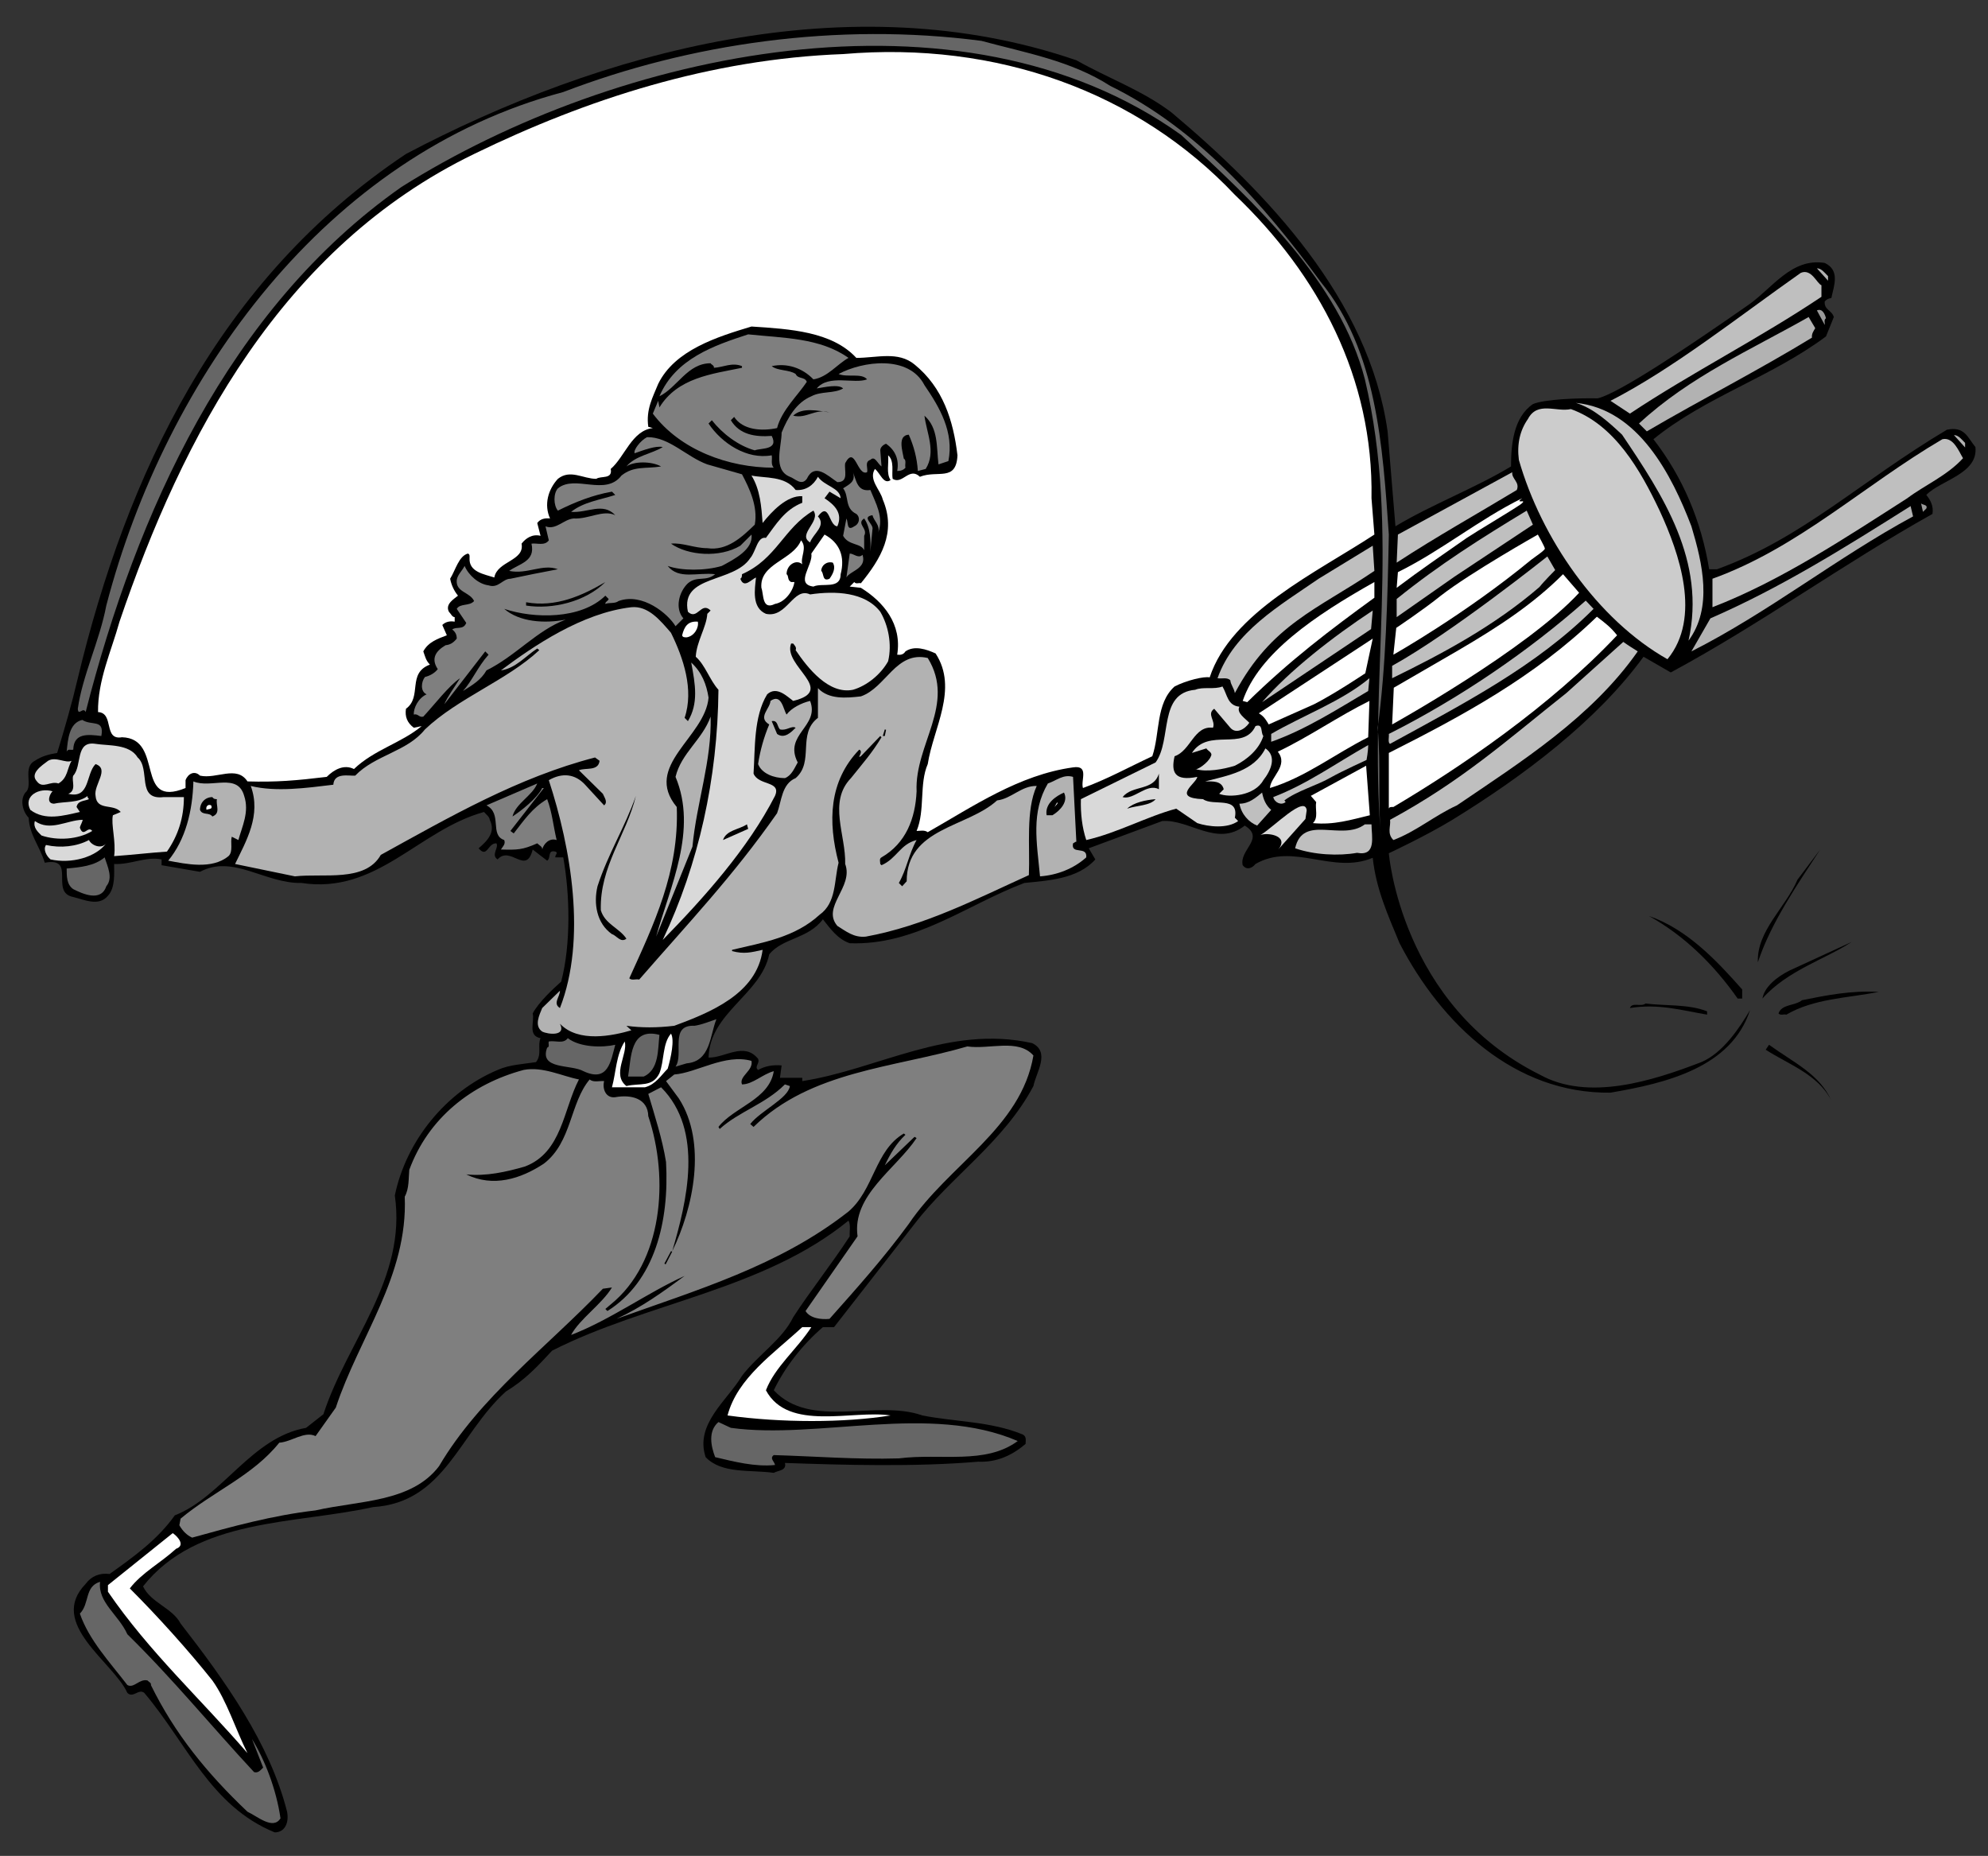 <?xml version="1.0" encoding="UTF-8" standalone="no"?>
<!-- Generator: Adobe Illustrator 16.0.0, SVG Export Plug-In . SVG Version: 6.00 Build 0)  -->

<svg
   xmlns:dc="http://purl.org/dc/elements/1.1/"
   xmlns:cc="http://creativecommons.org/ns#"
   xmlns:rdf="http://www.w3.org/1999/02/22-rdf-syntax-ns#"
   xmlns:svg="http://www.w3.org/2000/svg"
   xmlns="http://www.w3.org/2000/svg"
   xmlns:sodipodi="http://sodipodi.sourceforge.net/DTD/sodipodi-0.dtd"
   xmlns:inkscape="http://www.inkscape.org/namespaces/inkscape"
   version="1.1"
   id="trainer"
   x="0px"
   y="0px"
   width="602px"
   height="562px"
   viewBox="0 0 602 562"
   enable-background="new 0 0 602 562"
   xml:space="preserve"
   sodipodi:docname="trainer.svg"
   inkscape:version="0.92.0 r15299"><rect x="0" y="0" width="602" height="562" fill="#333333" stroke="none"/><title
     id="title3861">woman it time 4 sex</title><defs
     id="defs3857" /><sodipodi:namedview
     pagecolor="#ffffff"
     bordercolor="#666666"
     borderopacity="1"
     objecttolerance="10"
     gridtolerance="10"
     guidetolerance="10"
     inkscape:pageopacity="0"
     inkscape:pageshadow="2"
     inkscape:window-width="1920"
     inkscape:window-height="1052"
     id="namedview3855"
     showgrid="false"
     inkscape:zoom="1"
     inkscape:cx="301"
     inkscape:cy="281"
     inkscape:window-x="-9"
     inkscape:window-y="-9"
     inkscape:window-maximized="1"
     inkscape:current-layer="trainer" /><path
     d="M354.687,34c28.875,24.25,59.875,56.625,65.5,96.625l2.375,28.75c10.75-6.5,24-11.5,35-18.125  c0-6.625,0.75-14.875,6.625-18.875c3.375-1.5,14-1.875,19.625-1.75c6.375-1.5,27.5-15.625,45.75-28.375c7.125-5,13-14.25,23-12.625  c4.75,2.25,2.75,7,2,10.625c-0.875,0.125-1.375,0.375-2,1c-0.25,2.625,2.125,2.625,2.75,4.75l-2.375,5.875  c-16.625,12.375-36.625,18.375-52.25,31.125c9,11.625,14.5,24.875,16.875,39.375h2.375c25.875-9.375,43.375-26.625,69.625-42.25  c5.375-1.125,6.25,2.375,8.625,5.25c0.875,8.125-10.5,10-14.875,14.5c1.25,1.5,2.25,3.375,1.875,5.75  c-26.875,15-51.875,33.25-79.25,48l-8.25-4.75c-14.125,19.375-36.125,36-57.875,49.375c-8,4.875-19.25,10.125-19.25,10.125  s3.625,46,45.625,67c14.75,8.25,34.375,1.875,49-3.75c6.5-2.75,11.5-10.25,14.75-15.75c-5.625,17.375-25.375,22.125-42.25,25  c-29.125,0.375-51.25-20.875-63.875-45.25c-3.625-8.75-7.125-16.5-8.125-25.875c-12.125,5.125-24-4.75-35.5,1.875  c-1,1.25-2.625,2-3.875,0.375c-1.125-4.625,6.875-8.125,0.625-12c-8.375,6.625-16.75-2-25-1.375l-22.25,8.25l2,3.375  c-5.375,6-14.375,6.375-21.5,7.125c-17.5,6.625-33,19-52.875,18.25c-3.625-1.25-5.75-4.25-8.125-7.25  c-4.5,6-12.25,5.625-16.25,10.625c-2.625,12.25-18,17.625-18.375,31.25c5,0.125,10.75-4.875,15,0.375  c0.625,1.375-1.25,2.375,0,3.375c2-1.125,4.375-1.625,7.125-1.375l-0.5,3.75h6.75v1c22.75-3.5,44.375-17.125,69.625-11.5  c5.625,2.75,1.125,9,0.375,13c-9,17-25,27.375-36,41.75l-24.375,31.25h-3.375c-6.25,5.375-11.5,12.125-14.875,19.125  c11.25,12,31,2.625,45,7.625c10.25,2,20.625,1.75,30.375,5.75c1.25,0.625,0.875,1.875,0.875,2.875  c-4,3.375-8.625,5.625-14.375,5.375c-18.875,1.625-41,1-58.5,0.375c0.625,2.375-2.125,2.25-3.375,3  c-7.125-1-15.75,0.375-20.625-4.75c-3.375-10,6.625-17.25,11-24.625c4.875-6.375,12.25-11,15.5-17.75  c5.375-8.25,11.5-15.875,17.125-24.5c-0.125-1.5,0.375-3.375-0.375-4.75c-25.75,21-61,24.75-89.75,39.375  c-4.625,5-8.25,8.875-14,12.375c-14.25,12.875-18.5,33.625-40.25,35c-23.75,5.25-53.25,3.25-69.625,24  c2.375,5,8.875,6.5,11.375,11.25c13.5,17.375,27,36.25,32.25,57c0.625,3.25-0.625,6.25-3.75,6.25c-19.5-8-26.5-26.875-39.5-42.25  c-1.75-1.375-3.375,1.75-5.125,0c-4.25-9.375-24.25-21-12.625-33c1.75-2.375,4.25-3.375,7.25-3c7.375-5.25,14.5-10.375,19.75-17.75  c14.375-5.625,23.25-23.625,39.75-26.5l5.25-4.125c7.25-22.25,25.25-41,21.625-66.25c3.375-16.375,15.375-31.375,31.125-38  c3.625-1.625,7.625-1.75,11.625-2.375c1.875-2.375,0.375-5,1.375-7.25c-4-0.75-1.75-5-2.375-7.5c1.875-3.5,6.375-7.625,8.625-9.625  c3-11.375,2.625-26.625,0.625-37.625h-2.375c-0.25-0.625,1-1.375,0-1.75c-2.5-0.625-1.25,2-2.5,2.75l-4.375-3.375  c-2,8-6.75-1.375-10.625,3c-2.125-1.375,0.5-3.625-0.375-4.875c-2.625-0.125-2.75,4.625-5.375,1.5  c2.625-2.25,5.25-4.875,3.375-8.625c-0.125-1-1.125-1.625-1.75-2.375c-19.875,5.5-32.375,25-55.25,21.5  c-11,0.25-20.75-8.75-30.75-3.375l-11.625-2v-1.75c-4.75-1-9.25,1.625-14.375,1.375c0,2.75,0.375,7.25-1.875,9.625  c-2.75,3.375-7.375,1.125-10.5,0.375c-7.25-1.375,1.125-12.25-8.625-10.375c-1.625-5.25-4.625-8.375-4.875-13.625  c-1.75-1.75-2.75-5.375-1-7.625c2.5-2-1-7.625,2.875-9.625c2-1.375,4.375-2,6.75-2.375c2.375-7.75,4.375-14.625,6.25-22.625  C38.312,144,65.937,84.625,122.937,46.625c58.75-31,134.25-52,203-28.375C335.937,23.875,345.687,27.25,354.687,34z"
     id="path3680" /><path
     fill="#666666"
     d="M297.187,12.375c13.375,3.625,27.125,6,39,13.625c26.5,13,46.5,35.875,63.75,59.375  c17,20.875,18.75,49.5,20.625,76.5c-0.375,19.125-0.875,40.125-3.375,58.5c1,11.5,0,22,1,33.625  c-3.875-48.625,6.125-92.625-4.875-139.125c-7.625-29.625-33.375-53.5-55.625-74c-67-48-171.125-25.25-236.125,15.75  c-52.375,36.75-80.25,98.75-95.625,159c-0.75-1.75-2.25,1.375-2.375-1c1.375-10,6.625-20.625,8.625-31.25  c18.125-69.375,66.75-136.5,138.375-155.5C208.687,13.25,253.312,6.625,297.187,12.375z"
     id="path3682" /><path
     fill="#FFFFFF"
     d="M373.937,59c25.375,24.25,42,55.375,41.375,91.875l0.875,11c-17.5,11.5-43.375,23.5-49.875,43.25  c-1.625-0.375-7,0.875-10.625,2.75C349.937,213,351.312,222,348.937,229c-7,3.25-13.75,7-21,9.625c-0.75-2.25,2-7-3-6.25  c-16.375,2.25-30.375,11.875-44,19.625c-1-0.75-2.375-0.375-3.375-0.375c2.625-6.25,0.75-14.25,3.375-20.25  c1.625-10.75,9.375-22.75,2.375-33.5c-2.75-1.25-6.375-2.5-9.125-0.625c-0.625,1-1.5,1.125-2.5,1c1.5-9.25-4.125-16-11-20.25  l-3.375-0.375l1.375-1.375c0.5,0.75,1.5,0.125,2,0.375c6-7.375,10.875-15.375,6.625-25.375c-0.75-3-4.375-6-2.375-9.25  c1.625,1.25,2.625,4.875,4.75,3.375c-1.375-2-0.5-5-0.75-7.5c2,1.75,1,5.125,1.375,7.125c3,1.875,5-3.75,8.25-0.625  c5.375-2.125,11,1.625,11.375-6.5c-1.25-10.5-4.375-20.5-13-27.5c-5-4.125-11.375-2-17.625-2c-7.375-8-20.125-8.75-31.75-9.5  c-10.375,3.125-23.25,7.125-28.25,17.375c-1.625,4-3.75,7.75-3,13l1.375,0.375c-6.375,0.75-8.5,8.75-12.75,12.375  c0.625,3.25-3,2-4.375,3c-4,0-7.875-3-11.625,0c-3,3.25-4.25,7.875-2.375,12c-1.375-0.125-2.875,0-3.875,1.375l1,3.875  c-2.5-0.625-4.5,0.75-5.75,2.375c1,5.25-7.375,5.25-8.25,10.25c-3-1-7.75-1.625-7.5-5.875c0-0.625,0.125-1.125-0.5-1.375  c-2.75,0.75-3.75,5-5.375,7.625c0.375,2,1.25,3.75,2.375,5.125c-1,0.875-4,2.5-2.75,4.875c0.625,0.625,1,1.625,1.75,1.625v1.375  c-1.375-0.25-2.75,0-3.75,1l1.375,3.125c-2.625,1-5.625,2-7.125,4.875c0.5,1.375,0.75,2.75,2,4c-7,2.625-2.25,9.75-7.25,13.375  c-0.375,2.375,0.375,4.25,2.375,5.75l2.375-0.5c-6.125,5.125-14.375,7.125-20.5,13c-3-1.5-6,0.125-8.25,2.375  c-9.375,1.125-15.25,1.625-24,1.375c-3.25-5-9.375-0.625-14.375-1.75c-1.625-1.625-3.625-0.625-4.375,1.375v2.375  c-15.625,6.375-6.25-15-19.25-15.375c-5.75,1-2.25-7.375-7.25-7.625c-0.125-9.625,4-18.375,6.5-27.375  C55.312,132,85.312,74.875,143.562,46.625c34.125-16.625,71.625-28.75,111.75-30.25C301.937,12.375,344.562,27.875,373.937,59z"
     id="path3684" /><path
     fill="#B2B2B2"
     d="M553.562,83.625V85l-3.375-3.75C551.562,81.25,552.562,82.625,553.562,83.625z"
     id="path3686" /><path
     fill="#BFBFBF"
     d="M551.562,86.375v3.5c-18.625,12.5-39.375,23-58,35.375l-5.875-3.875c19-9.75,38.625-25.375,57.625-38.75  C548.562,81.25,550.187,85.875,551.562,86.375z"
     id="path3688" /><path
     fill="#999999"
     d="M552.937,96.375c-0.75,0.5-0.25,1.5-0.375,2L550.187,94C551.937,93.25,552.687,95.375,552.937,96.375z"
     id="path3690" /><path
     fill="#B2B2B2"
     d="M549.687,99.375c-0.5,0.875-1.125,1.625-1,2.875c-16.375,10-33.375,18.625-50,28.375l-2.375-2.375  c15.375-14.25,34-22.375,51.375-32.25L549.687,99.375z"
     id="path3692" /><path
     fill="#7F7F7F"
     d="M256.937,108.375c-3.375,1.875-6.375,5.875-10.625,6.5c-3.375-3.5-8-5-12.625-4c1.875,1.5,5.25,1,7.25,2.375  c0.75,1.625,2.75,0.75,3.375,2.375c-2.625,4-7.625,8.625-9,14c-4.625,1-10.375,0.625-13-3.375l-1,1  c2.625,4.375,7.375,5.125,12.375,4.75c2.25,4.375-3.375,3.625-5.125,4.375c-5-1.375-9.875-5.125-13-9.125l-1,1  c4,6,11.625,11,19.125,9.625c0.25,1.125-0.375,2.75,0.625,3.75c-13.75,0-28.375-5.375-36.625-16.375l1.625-3.875l0.375,2  c5.5-9,15.875-10.125,25-12v-0.5c-3-1.25-5.75,0.375-8.5,0.5c0.125-0.75-0.875-1-1-1.375c-7,0-10,7.25-15.5,10  c4.875-11.375,16.5-15.375,26.875-18.75C237.187,102.375,248.312,102.25,256.937,108.375z"
     id="path3694" /><path
     fill="#7F7F7F"
     d="M279.937,116.625c4.625,6.75,9,14.25,7.25,23l-3,1c-0.625-5.25,0-11-4.25-14.75  c0.625,5.125,3.625,11,0.375,16.125l-2.375,0.625c-0.25-4-1.25-7.625-2.75-11c-3.5,0.25-1.875,5-1.5,7.25  c0.875,0.5,0.25,1.75,0.5,2.75c-0.625,0.75-1.5,1-2.5,1c0.625-3.375-0.5-6.25-3.375-8.25c-0.75,0.25-1.75,1-1.75,2l0.375,4.875  c-1.25-0.875-2-3.375-3.375-2c-1.875,0.625-0.625,2.625-1,3.75c-3,1.25-3.625-8.375-6.625-2.75c-0.375,2.125,1.25,5.75-2.375,5.75  c-3-2-6.875-6-9.25-1c-1.625,2.25-3.625-0.125-5.125-0.625c-5.25-2.125-2.5-9.125-2.5-13.375c1.875-4.625,4.5-9.125,9-11  c3-1.625,6.875-0.75,9.625-2.375c-1.375-1.375-5.625-0.375-8,0c3.625-4.375,11.375-1.25,15.25-2.75c-1.625-2-6-0.5-8.625-1.625  C261.187,109.375,275.187,107.375,279.937,116.625z"
     id="path3696" /><path
     fill="#BFBFBF"
     d="M512.187,159.375c3.375,11.25,6.5,24.625-0.875,34.625c5.375-24.125-7.75-44-20.125-62.375  c-4-3.75-8.625-8-14-9.625C496.187,123.875,506.312,144,512.187,159.375z"
     id="path3698" /><path
     fill="#CCCCCC"
     d="M502.562,154.625c6,13,12.75,32.375,2.375,45c-21.25-12-38.25-36.75-45-60.375  c-0.625-4.875,0.375-9,2.75-12.375c2.875-5.5,8.625-2,13-3C488.937,128.625,496.687,142.25,502.562,154.625z"
     id="path3700" /><path
     d="M251.187,124.875c-4.5-1.25-6.875,2-11,1C242.937,123.25,247.687,124.375,251.187,124.875z"
     id="path3702" /><path
     fill="#7F7F7F"
     d="M224.687,143.625c2.25,4.25,4.875,9.75,3.875,15.25c-3.875,3.75-8.375,8-14.375,7.125  c-3.875,0-7.625-1.75-11-1.375c5.125,3.625,14.75,4.375,21,0.625l3.375-3.375c0.625,4.5-5.25,7.5-9,9.5c-5,1.5-12.25,1.5-16.375,0  c3.375,4.25,9,1.875,14.375,2.5c-2.875,2.375-5.375,0.375-8.25,2.75c-2.75,2.625-4,7.625-1.375,10.625l-2.375,2.375  c-2.25-3.75-10-10.25-17.25-7.625c-1.125,0.875-2.75,0.375-4,0.875c-0.125-0.625,0.875-0.875,1-1.5l-1-1  c-7.375,7.25-21.625,7-30.625,4c4.625,4,12.25,4.5,18.625,3.25c-8.75,3.25-15.125,11-24,15.375c-1.625,2.875-4.125,4.375-7.125,6.25  c2.75-3,4.5-7.375,7.75-11l-1-1l-12.375,16c0.75-2,3.125-5.25,4.75-7.875c-3.375,2.25-7.75,8-11.125,11.625  c-1.25,0.375-1.625-1-2.875-0.625c-0.125-2,1.375-5,3.875-6.125c-2-0.875-1.625-3.875-0.5-5.25c1.5-0.375,2.875-1.125,3.875-2.375  c-2.25-3.375-0.375-5.625,2.375-7.25c1.375-0.125,2.375-0.75,3.375-2c0-1.125-0.375-2-1.375-2.75c1.25-1,3.375,0.25,4.25-2  l-2.875-4.25c1-1.75,3.875-0.75,5.25-2.375c-1.25-2.75-5.625-2.625-5.25-6.375c0.25-1.625,1.625-2.75,2.375-4.25  c1.25,2.875,4.25,5.5,7.25,5.875c3,1,4.25-2,6.625-2c4.75-1,9.625-2,14.375-2.875c-4.625-1.75-9.25,1.625-14.75,0.5  c3.125-2.25,8-2.875,6.75-8.25c1.625-0.25,4,0.75,5.25-1l-1-4.25c3.125,1.25,5.5-2.125,8.5-2.375c4.625,0.25,8.875-2.75,12.625-1  c-3.75-4-8.375-0.625-13.375-1c3.75-3,8.75-3.625,13.375-5.125l-1-1c-5.75,1-11.125,3.125-16.375,5.75  c-1.375-1.625-1.375-5.25,0-6.75c5.25-4.25,14.375,2.5,19.25-3.875c3.75-3,7.375-2,12-2.75c-2.875-1.625-8.25-1.625-10.5,0  c2.625-3.25,7.875-3.875,11-5.875c-2.125-0.5-6,1-8.5,1.875c-0.5-0.875,1.75-3.875,3.75-4.875c6.625-0.125,12,6,18.25,8.25  L224.687,143.625z"
     id="path3704" /><path
     fill="#BFBFBF"
     d="M594.437,138.75c-4.75,5.25-11.75,8.25-16.875,12.125c-18.375,11.75-38.25,25-59,33v-8.625  c26-9.375,45.75-28.25,69.625-42.25C591.562,132.25,593.187,136.75,594.437,138.75z"
     id="path3706" /><path
     fill="#7F7F7F"
     d="M263.562,148.375c1.625,4,4.125,8.25,2.375,12.875c0.625-2.25-1.25-3.375-1.75-5.25  c-3.5,0.625,0.5,2.625,0,4.375L263.562,167c0.125-3,0.125-7.125-1.875-10c-2.5,1.625,1.25,3,0,5.25v4.375  c-1-2.25-4.75-1.375-6.375-4.375l1-5.25c0.625,1.25,0,4,2.375,2.375c1.625-0.75,1.875-2.75,0.625-3.75  c-3.625-1.75-2.125-5.375-4-7.75c1.875-1.25,3.875-2,3-4.875C259.312,145.625,259.687,149,263.562,148.375z"
     id="path3708" /><path
     fill="#BFBFBF"
     d="M459.312,148.375c-12,7.25-24.125,14-36.375,22l0.375-8.5L457.937,143  C457.687,145,460.312,146,459.312,148.375z"
     id="path3710" /><path
     fill="#D9D9D9"
     d="M240.937,148.375c3,0.25,5.375-1.375,6.75-4c2,2.875,6.625,3.25,6.875,6.5l-3.375-2l-1.5,2  c3,2,5.625,4.5,3.875,8.5c-2.625-0.125-2.375-7.75-5.875-3c2.625,2.875-1.5,5.25-2.375,7.875c-4-2.375,3.375-6.375,1-9.625  c-9,5.25-11.125,14.625-21.625,19.25c0,0.375,0,1.125-0.5,1.375c1.125,3.125,3.375,0.125,4.75-0.375c-0.375,3.5-1.375,9.125,3,11  c6.375,1.375,8.25-8.25,13.375-5.875c7.625-1.125,16.625-0.75,21.25,5.25c2.375,4,3.625,9.75,2.375,15  c-2.25,4-6.375,7.375-10.625,8.625c-7.375,1.5-13.75-6.625-17.375-12c0.375-0.875-0.375-1.5-0.75-2h-0.625  c-2.625,6.75,14,14.125,0.625,17.375c-1.875-1.375-5-4.625-7.875-2c-4.125,6.75-3.625,16.375-4.125,24c1.5,3.75,8.5,2.125,6.5,6.75  c-8.125,15.875-21.5,30.875-34,43.625c10.875-23,16.625-48.75,16.875-75.75c-2.625-2.875-4-7.5-6.875-10c0.25-4.625,3.25-9,3.5-13  l1-1c-2.875-2.875-4,3.125-6.875,0.375c-2.375-11.25,13.875-8.625,18.875-16.25c1.75-2,2.125-6.625,4.75-6.125  c3-4,5.625-8.5,11-10.625v-2c-4.625-0.25-9.25,4.625-12,8.125c-0.375-5-0.75-10.125-3.375-14.375  C231.687,144.875,237.687,144,240.937,148.375z"
     id="path3712" /><path
     fill="#FFFFFF"
     d="M460.937,150.875c-2.625,2,2.125-0.125-0.5,1.875c-2.875,2-13.25,8.125-16.25,10.125  c-7,4.875-14.125,9.75-21.25,15.125l0.375-4.75C436.312,166.875,447.937,157.25,460.937,150.875z"
     id="path3714" /><path
     fill="#999999"
     d="M583.312,154l-1,1l-0.625-2.75C581.687,153,583.937,152.625,583.312,154z"
     id="path3716" /><path
     fill="#B2B2B2"
     d="M579.312,156.375c-23.125,12.5-43.625,29-67.125,40.875l5.75-10c21.25-9.25,40.625-21.375,60.625-34  L579.312,156.375z"
     id="path3718" /><path
     fill="#BFBFBF"
     d="M464.187,158.875l-23.75,15.75l-17.5,12.25v-5.5c13-10.5,25.75-18.5,39.375-26.75L464.187,158.875z"
     id="path3720" /><path
     fill="#FFFFFF"
     d="M467.812,166.125c0,0.5-2.625,2.25-4.125,3.375c-20,16.5-41.75,28.75-41.75,28.75l0.875-8.125  c0,0,8.25-5.5,13.5-9.75c9-7,29.375-18.5,29.375-18.5S467.812,165.625,467.812,166.125z"
     id="path3722" /><path
     fill="#FFFFFF"
     d="M254.562,173.875c0,4.75-5.625,2.5-8.25,3.75c-5.75-0.75,0-6.625-0.625-10l4-5.75  C254.312,164.375,255.937,168.625,254.562,173.875z"
     id="path3724" /><path
     fill="#FFFFFF"
     d="M242.937,170.875c-1.75-1.625-4.75,0.125-4.75,3c0.75,0.5,0.125,1.75,1.375,2.375h1  c-0.375,2.75-2.875,6.125-5.875,6.625c-4,2-3.375-2.875-4.125-4.875c-0.625-7.375,9.625-8.375,12-14.375  C244.562,165.875,242.312,168.625,242.937,170.875z"
     id="path3726" /><path
     fill="#BFBFBF"
     d="M416.187,172.875c-17.125,11.625-31.125,16.125-42.25,37c-0.25-1.5-1.25-2.5-1.375-3.875  c-1-1-2.625-0.375-3.875-0.625c5-14.125,18.875-22,30.625-30.125l16.375-10L416.187,172.875z"
     id="path3728" /><path
     fill="#BFBFBF"
     d="M470.937,172.625c0,0-3.375,3.375-4.75,5.125c-13.625,11.75-29.25,20.125-44.625,27.625v-3.75  c17.875-9.875,47-33.125,47-33.125L470.937,172.625z"
     id="path3730" /><path
     fill="#7F7F7F"
     d="M261.187,168c1.375,4.25-3.875,4.875-4.875,6.875l1-7.25C258.562,167.625,259.937,169.25,261.187,168z"
     id="path3732" /><path
     d="M252.187,170.375c1,1.625,0,3.5-1,4.875c-2.25,1-1.625-1.625-2.5-2.375C248.687,171.25,250.312,169.875,252.187,170.375z"
     id="path3734" /><path
     fill="#FFFFFF"
     d="M478.187,179.5c-15.875,17.25-56.625,39.875-56.625,39.875l0.5-11.125c0,0,10.125-5.875,19.625-11.375  c12.375-7.25,22.625-14,31.625-23L478.187,179.5z"
     id="path3736" /><path
     d="M183.312,176.25c-6,6-16.125,8.375-24,7.125v-1C168.312,184,176.312,180.375,183.312,176.25z"
     id="path3738" /><path
     fill="#FFFFFF"
     d="M416.187,181c-13.25,9.625-25.625,19-38.5,31.625l-1.375-0.375c4.875-14.375,21.875-25.875,39.875-36V181z"
     id="path3740" /><path
     fill="#BFBFBF"
     d="M482.562,184.375c-17.375,17.375-39.25,28.625-61.625,40.875c-0.75-0.375-0.25-2-0.375-3  c21.125-10.625,42.125-24.875,59.625-40.375L482.562,184.375z"
     id="path3742" /><path
     fill="#B2B2B2"
     d="M203.187,191.625c3.75,7.625,7,17.25,4.125,25.75l1,1c3.25-5.375,2.25-11.125,1-17.75  c3.25,3,4.625,6.625,5.25,10.625c-1,12-20,20.625-9.625,33.125c0.75,19.625-7,35.625-14.375,51.875c0.75,0.75,2,0.125,3,0.375  c15-17.25,28.375-31.25,41.75-50.375c1.375-3.625,1.375-8.875,5.625-10.625c5.75-5,0.375-13.375,6.75-18.25v-9  c3.25,3.5,8.625,3,13,2.5c7.625-2.625,10.625-13.875,20.25-11.625c8.625,14-4,26.125-3.375,40.375c-0.375,8.25-3.25,15.75-10.625,20  c-0.75,0.375-0.375,1.375-0.375,2l0.375,0.375c4.625-2,5.625-6.375,10.625-7.625c-2.375,4.25-3,8.875-5.375,13l1,1l1.375-1.5  c0-16.25,18.375-16.25,27.375-24.5c4.375-0.5,7.375-4.5,12-4.375c-3.375,7.375-2,18.375-2.375,27  c-16,7.25-31.625,15.375-49.375,18.625c-3.625,0.375-6-1.625-8.625-3.25c-4.875-5.75,5-11.75,2.375-18.75  c0.25-8.75-5.25-18.75,1.75-26c3.5-4.375,6.5-7.75,9.25-12.375l-0.375-0.375L260.687,229c-1.5,0.875,1-1.375-0.5-2  c-9.25,9.625-9.5,21.875-6.25,34.25c-1.375,5.375-0.625,12.125-5.75,15.75c-7.5,6.875-17,8.375-26.5,10.625v0.375  c3.625,1,5.875,0.375,9.25-0.375c-1.75,13.375-16,19-26.75,23c-5.25,0.625-10,0.625-14.5,0l1.5,1.375  c-5.625,1.625-16,3.875-21.625-2c2,3.875-3.625,3.25-5.375,2.375c-2.5-1.75-0.875-5,0-7.125l5.375-5.25c0,1.875-2.25,3.875,0,5.25  c8.125-20.875,3.375-48.375-3.375-69c4.125-2.375,8-1.875,11,1.375l5.75,6.25c1.25-1,0-2.5-0.375-3.5l-7.25-7.125  c2-0.875,5.875,0.375,6.25-2.875l-1.375-1c-23.25,6-44,18-64.875,29.5c-4.75,8.375-17.375,5.5-26,6.5l-18.125-3.75  c3.375-7,8-14.75,4.75-23.625c7.625,1.875,16.75,0.625,25-0.375c0.25-3.75,4.625-2.625,6.625-2.75c6-6.25,15.75-7.25,21.125-14  c10-9.5,24.875-14.875,34.625-24l-0.625-0.5c-3.5,2.25-6.5,6-11,6.625c9.875-7.375,24.5-17.375,39.5-19.125  C196.312,183.375,199.937,187.875,203.187,191.625z"
     id="path3744" /><path
     fill="#BFBFBF"
     d="M382.187,212.625c8.375-9.625,21.375-19.75,33.5-27.75l-0.5,5.625L382.187,212.625z"
     id="path3746" /><path
     fill="#FFFFFF"
     d="M489.687,192.375c-20.375,21.625-47.5,40-67.75,52c-0.375,0-1.25-0.125-1.375,0.5V228  c22-11.125,44-22.875,63-41.25C486.187,188.75,487.687,189.875,489.687,192.375z"
     id="path3748" /><path
     fill="#FFFFFF"
     d="M211.312,188.25c0.375,1.75-1,4.375-3.375,4.75c-0.625,0-1.25,0-1.375-0.625  C207.187,189.875,208.187,188,211.312,188.25z"
     id="path3750" /><path
     fill="#FFFFFF"
     d="M413.437,203.875c0,0-9.125,6.125-15.5,9.375l-13.75,6.125c-0.625-1-1.25-2.375-3-3.375l34.5-22.625  L413.437,203.875z"
     id="path3752" /><path
     fill="#BFBFBF"
     d="M495.937,197.25c-14,20-35.25,33.375-54.75,46.625c-6.625,3-12.5,8-19.25,10.5c-2-2-0.75-4.125-1-6.125  c21.875-11.875,35.25-24,53.375-38.375l17.25-15.5C492.937,195.375,494.562,196.375,495.937,197.25z"
     id="path3754" /><path
     fill="#BFBFBF"
     d="M414.312,209.25c-9.125,5.375-19,11.75-29.375,15.375v-2.375c9.625-5.625,21.375-9.875,29.75-16.875  L414.312,209.25z"
     id="path3756" /><path
     fill="#D9D9D9"
     d="M375.312,214c-1,1.875,1.875,3.625,3,4.875c-1.375,2-4,3.5-5.75,1.5l-4.875-5.75  c-2.375,1.625,0.5,3.625-0.375,5.75c-5.75-0.75-6.75,7-11.625,8.625c-1.125,4.875,0,7.625,6.875,6.25c-0.25,2-8,6.375,1.75,6.75  c3,2.25,11-1.125,9.625,5.625l1,1c-3.25,2.375-9,1.75-12.375,0.625l-6.375-4.375c-8.875,2.375-17.875,7.375-27.25,9.5  c-1.25-3.75-1.75-8-1.625-12.375l22.625-11.125c5-6.875,0.75-21,12-22c2.375-1,5.75,0,8.25-1  C371.687,210.375,371.687,213.625,375.312,214z"
     id="path3758" /><path
     fill="#B2B2B2"
     d="M238.187,216.375c1.5-2,4.5-3.5,7.125-4.125c3,7.75-8.125,10.125-3.75,18.625c-1,1.75-1.875,4-3.875,4.75  c-3.375,0-7-1.375-8.125-4.25c0.625-4.125,1.75-8.125,3.375-12c-3.625-2.125,0.25-4.75,0.375-7.125  C236.687,209.875,237.187,214.875,238.187,216.375z"
     id="path3760" /><path
     fill="#FFFFFF"
     d="M414.312,223.25c-10,5-19,12.125-29.75,15.375c0.125-3.375,5.75-6.75,2.375-11  c9.25-4.375,18.375-10.75,27.75-15.375L414.312,223.25z"
     id="path3762" /><path
     fill="#B2B2B2"
     d="M209.687,256.375l-11,27.25c4.25-15.25,12.625-32.25,5.875-48.375c1.75-7.25,8.125-11.25,10.625-18.25  C215.562,230.375,210.937,243,209.687,256.375z"
     id="path3764" /><path
     fill="#666666"
     d="M30.687,222.875c-4-0.5-8.375-1-8.5,4.125c-0.625,0.25-1.625-0.375-2,0.625c0.375-3.75,0.75-8.75,4.75-9.625  C27.687,219.875,31.687,217.625,30.687,222.875z"
     id="path3766" /><path
     d="M236.187,220.875c2,0.5,3.5-1.25,4.75-0.5c-1.25,1.25-3.375,3.5-5.625,1.875l-1.625-3.875  C235.562,218,235.312,220,236.187,220.875z"
     id="path3768" /><path
     fill="#D9D9D9"
     d="M382.562,222.875c-1.25,4-4.875,7.125-8.625,9c-3.625,1.125-8.625,2-12,1c0.375,0.5,4-1.875,4.75-3.875  c0.625-1.125-1-1.625-1.375-2.375L360.937,228c5-7.75,15.625-0.375,19.25-8.125C382.562,219,381.687,221.875,382.562,222.875z"
     id="path3770" /><polygon
     points="267.937,220.875 268.312,221 267.937,222.875 267.312,222.875 "
     id="polygon3772" /><path
     fill="#D9D9D9"
     d="M41.687,229.375c4,3.5-0.5,13,7.875,12h6.125c0,6.25-1.75,11.625-5.125,16.5c-5.375,0.375-10.625,1-16,1.375  c0.625-4.375-1-9.625-0.375-12.375l2.375-1c-2.25-2.625-7.25-0.25-7.625-4.875c-0.625-3.375,4.375-8.125,0-9.625  c-3,3-1.625,10.625-8.25,9c2.625-1,0.875-4.125,1.5-5.5c2.75-3,0.5-10.625,6.75-9.625C32.937,225.875,39.187,225.25,41.687,229.375z  "
     id="path3774" /><path
     fill="#BFBFBF"
     d="M413.812,230.125c0,0-7.625,3.5-10.5,5.125c-4.75,2.75-10.375,4.125-14.375,7.125l0.375,0.5  c-1.375,1.125-3.375,0.125-3.75-1.5c10.375-4,18.75-10.125,28.75-15.75C414.312,227.5,413.812,230.125,413.812,230.125z"
     id="path3776" /><path
     fill="#D9D9D9"
     d="M382.562,236.25c-2.625,4.75-10.375,5.375-13.375,4.125l1.375-1.375c-0.625-2.625-3.375-2.375-5.625-2.375  c6.625-1.75,14.75-3,18.25-10C386.687,229,384.937,233.25,382.562,236.25z"
     id="path3778" /><path
     fill="#D9D9D9"
     d="M21.687,230.375c-1.375,2.25-1.125,5.25-4,6.875c-2.375-0.875-4.75,1.75-6.5-0.625  c-2.25-2.375,1.375-4.75,3.375-6.25C16.937,229,19.937,231.25,21.687,230.375z"
     id="path3780" /><path
     fill="#FFFFFF"
     d="M414.812,246.875c-5.75,1.375-10.875,3-17.25,2.375c1.75-1.625,0.625-4.25,1-6.375L396.937,241l16.75-9.125  L414.812,246.875z"
     id="path3782" /><path
     d="M350.937,239c-3.625-2-7.625,3.375-11,2.375c3-3.75,9.375-1.75,11-7.125V239z"
     id="path3784" /><path
     fill="#B2B2B2"
     d="M325.937,254.875c-0.375,0-0.625,0.375-1,0.5c-0.75,3.625,4.375,0.625,4,4.25  c-3.75,3.375-8.75,5.375-14,5.75c-1-10.5-2.75-19.375,2.375-28.125c2.625-0.875,4.625-2.875,7.625-2L325.937,254.875z"
     id="path3786" /><path
     fill="#B2B2B2"
     d="M73.937,241c1.625,4.875-0.625,9.25-1.75,13.375l-2-1c-0.5,1.625,0.5,4.5-1,5.875  c-5,4.125-12.875,2.375-18.25,1.375c5.25-6.375,7.375-15,7.625-24C63.937,238.875,71.937,233.875,73.937,241z"
     id="path3788" /><path
     fill="#7F7F7F"
     d="M155.187,247.25c2.5-1.625,7.375-5.375,9-8.625h0.5l-10.125,13l1,0.75c3.125-4,5.625-7.75,10.125-10.375  c1.5,3.875,1.875,8.25,2.875,12.375c-2.25-0.75-4,1.25-4.375,2.875c0.125-0.875-0.875-1.25-1.5-1.875c-4.5,2-6,2-11,1.875  c0.5-0.875,1.5-1.625,1-2.875c-4.5-1.5-0.5-8-5.375-10.5l15.375-6.625C161.187,241,156.187,243.25,155.187,247.25z"
     id="path3790" /><path
     fill="#D9D9D9"
     d="M15.937,239.625c-0.625,0.375-2.25,3.625,0.375,3.75c3.375-0.75,7.375-0.125,10.25-2.375  c-0.25,0.375,0.125,0.625,0.375,1c-1.375,0.625-3.375,0.375-3.75,2.375l1,1.5c-5,1.125-10.5,2.75-15-0.625  C6.937,241,11.937,238.375,15.937,239.625z"
     id="path3792" /><path
     d="M322.187,240c1.375,2.625-1,5.375-3.5,6.875h-1.75C316.312,243.25,319.937,241,322.187,240z"
     id="path3794" /><path
     fill="#BFBFBF"
     d="M384.937,245.25l-4.25,4.75c-2.5-1-4.75-3.375-5.375-6.625c2.875,0,4.875-1.75,6.875-3.375  C382.562,242,383.312,243.875,384.937,245.25z"
     id="path3796" /><path
     d="M181.937,275.625c1.25,4.25,5.625,5.375,7.75,8.625c-1.75,1.375-3-1-4.375-1.375c-4.625-3.25-5.625-9.25-4.375-14.5  c3.25-10,8.25-17.75,11.625-27.375C189.687,252.875,181.562,262.375,181.937,275.625z"
     id="path3798" /><path
     d="M65.687,242c-0.375,1.875,1.25,4.25-1.375,5.25c-1-1.375-3-0.25-3.75-2c0-2.25,1.625-3.875,3.75-3.875  C64.687,242,65.312,242,65.687,242z"
     id="path3800" /><path
     d="M349.937,242c-1.625,2-5.75,1.875-8.625,2.875C343.312,243,346.937,242.25,349.937,242z"
     id="path3802" /><path
     fill="#D9D9D9"
     d="M395.312,248l-8.25,9.25c3.5-4.25-3.375-5.25-5.375-4.375c4.125-2.5,13.5-12.25,14-7.5L395.312,248z"
     id="path3804" /><polygon
     fill="#FFFFFF"
     points="319.312,244.375 320.187,242.875 320.187,243.375 "
     id="polygon3806" /><path
     fill="#FFFFFF"
     d="M63.937,243.875c0.625,1.375-1,1-1.375,1.375C62.187,244.375,62.937,243.375,63.937,243.875z"
     id="path3808" /><path
     fill="#D9D9D9"
     d="M24.187,250.625c1.125,3.25,2.375-0.75,3.75,1c-4.25,2.625-10.625,3-15.375,1.375c-1-1-2.625-2.375-2-4.375  c4.625,3.25,9.625-0.25,14.375-0.375C25.312,248.25,24.312,249.875,24.187,250.625z"
     id="path3810" /><path
     d="M226.562,251l-7.625,3.375c1-3,4.75-3.125,7.25-4.75L226.562,251z"
     id="path3812" /><path
     fill="#BFBFBF"
     d="M415.312,249.625c0,3.625,1.625,9.75-4.375,8.625c-5.625,1-13,0.625-18.75-1.375  c2.375-10.5,14.125-2,21.125-7.25H415.312z"
     id="path3814" /><path
     fill="#D9D9D9"
     d="M32.187,255.375c-3.25,4.25-10.5,6.25-16.875,4.875c-1.125-0.875-2.375-3-1.375-4.375  c4.375,1,9.25,0.5,13-1.5C27.687,256,30.687,257.25,32.187,255.375z"
     id="path3816" /><path
     d="M532.312,291.374c-0.375-9.5,8.375-16.5,12-25l6.875-9.125C544.187,268,536.312,279.375,532.312,291.374z"
     id="path3818" /><path
     fill="#666666"
     d="M32.187,268.375c-1.625,4.875-7.25,2.25-10,0.875c-2-1.375-2-3.875-2-6.25  c4.125-0.375,8.375-0.75,11.5-3.375C32.562,262.375,34.312,265.875,32.187,268.375z"
     id="path3820" /><path
     d="M527.562,299.624v2.75h-1.375c-7-10-16-19-26.875-25C510.937,281.375,519.937,290.999,527.562,299.624z"
     id="path3822" /><path
     d="M533.687,302.374c0.625-3.5,4.25-6.5,8.25-8.5l18.75-8.625C552.937,290.374,541.187,293.874,533.687,302.374z"
     id="path3824" /><path
     d="M568.937,300.374c-9.625,1.875-19.625,2-28,6.875c-0.75-0.25-1.75,0.375-2.375-0.375c1-2.875,5-2.25,7.125-4  C553.187,301.374,560.562,299.874,568.937,300.374z"
     id="path3826" /><path
     d="M516.937,306.249v1c-8-1.375-14.75-3.375-23.375-2c0.625-1.875,3.375-0.25,4.75-1.375  C503.937,304.624,511.312,303.999,516.937,306.249z"
     id="path3828" /><path
     fill="#666666"
     d="M216.937,308.624c-2,5-1.75,12.75-9,13.375l-3.375,1c2.625-3.75-2-12.75,5.75-12.375  C212.687,310.249,214.687,309.374,216.937,308.624z"
     id="path3830" /><path
     fill="#FFFFFF"
     d="M202.187,323.624c-2,2-3.625,4.75-6.875,5.625h-10c1.25-4.625,1.25-9.875,3.875-13.875  c1,3.875-4,10,0.5,13.5c4-1,7.875,0.5,10-3.875c1.5-3.75,0.875-9,3.5-12C204.312,314.874,203.187,320.249,202.187,323.624z"
     id="path3832" /><path
     fill="#666666"
     d="M199.687,313.374c-0.5,4.625-0.125,10.5-4.75,12.625h-4.75C191.187,320.374,190.687,310.999,199.687,313.374  z"
     id="path3834" /><path
     fill="#666666"
     d="M186.312,316.374c-1.375,5-2.125,11.5-9.625,8c-3.75-2.125-13.5-0.375-11-7.125  c0.875-0.25,0.25-1.25,0.5-1.875c2-0.375,4.375,0.875,5.75-1C175.687,317.249,182.562,317.249,186.312,316.374z"
     id="path3836" /><path
     fill="#7F7F7F"
     d="M312.937,319.624c-3.75,22-25.625,33-37.75,51c-7.5,10.25-15.875,19.625-24,28.75  c-2.5,0.25-5.875-0.125-7.25-2.375l15.75-22.625c-1.75-12.375,11.625-20.375,17.875-29.75l-0.625-0.375l-9,8.625  c1.75-3.625,3.375-6.5,6.25-9.25l-0.5-0.375c-8.75,5.125-9,17-16.75,23.625c-21,16.5-46,23.75-70.25,32.5  c7.625-3.5,14-8.125,20.625-13c-11.125,5-22.375,13.25-34.375,17.875c2.625-4.875,9.25-9.25,12.375-14.375l-2.75,0.375  c-17,17.75-37.25,32.75-49.625,53.75c-8.375,11-24.25,10.375-37.375,13.375c-13,1.5-25.25,4.875-37.375,8.25  c-1.625-0.75-2.875-2-3.875-3.75l0.375-2c9.875-8.25,21.875-13,29.875-23c3.75-0.25,7.625-3.625,11-2l6.125-8.625  c7-21.25,21.875-39.875,20.875-63.875c1.375-2.5,1.125-5.5,1.375-8.125c5.75-15.625,18.75-26,34.625-30.25  c5.75-1.125,11.625,1.875,16.75,2.875c-4.75,9.125-5.125,22.125-16.375,26.375c-5.625,1.625-11.75,3-17.75,2.375  c8.125,4,16.5,1.375,23.5-3.25c8.5-6.5,7.875-18.375,13.875-25.5c1.125,1,3,0.375,4.375,0.5c-0.625,2.5,0.625,5.25,3.375,4.875  c4.875-0.875,9.875,0.375,10,5.75c6.375,19,4.375,44.25-11.375,57l-1.625,1.375l0.625,0.625c14.375-9,18.75-27.125,17.75-45.125  c-1.125-7-3.375-13.875-5.375-20.625l3.875-2c13.125,13.125,7.75,34.75,3.375,49.625c6.375-13,10.625-32.875,2-46.25l-3.875-5.25  l2.5-2c6.75-0.5,15.375-6.375,23.375-4.125c0.625,3-3.875,4.625-2.875,7.125c3.25,0,6.25-3.125,9.625-4  c-1.375,8.625-12.125,10.875-16.75,16.875l0.375,0.625c5.75-5.25,13.75-7.5,19.75-13.5l1.5,0.5c-0.5,3.75-8.875,7.5-12,11.5l1,0.875  c17.375-17,42.5-17.875,64.75-24.375C299.562,317.874,308.312,314.374,312.937,319.624z"
     id="path3838" /><path
     d="M554.562,333.249c-4-7.875-12.875-10.875-19.875-15.375l1-1.5C543.312,321.874,550.937,325.249,554.562,333.249z"
     id="path3840" /><polygon
     points="203.187,378.874 203.562,378.999 201.562,382.874 201.187,382.624 "
     id="polygon3842" /><path
     fill="#FFFFFF"
     d="M245.687,401.874c-4.375,6.75-11,12-13.75,19.125c6.75,12.625,26.25,5.875,37.75,7.625  c-14,2.25-33.125,2.25-49.375,0c3-11.375,14-18.75,22.625-26.75H245.687z"
     id="path3844" /><path
     fill="#666666"
     d="M221.312,432.374c26.375,3.625,60.25-7.5,86.875,4c-9.875,7.25-23.25,3.625-36,5.25  c-12.875,0.375-25.25-0.625-37.875-1c-1.375,1,0.25,2,0.375,3c-6,0.625-12.375-1-18.125-2.375c-1.25-3.25-2.25-7.875,1-10.625  L221.312,432.374z"
     id="path3846" /><path
     fill="#FFFFFF"
     d="M53.312,468.999c-4.625,4.25-10.375,7.25-14,12c8.375,8.375,17.625,18.625,25,27.875  c4.375,6.125,7,14.75,10.625,22c-14-16.25-29.75-30.625-42.25-48.875v-2l19.625-15.75C53.937,465.374,56.187,467.999,53.312,468.999  z"
     id="path3848" /><path
     fill="#666666"
     d="M30.312,478.999c-0.75,6.25,5.625,10,8.25,15.875c14,13.75,25.125,27.5,38.375,41.75  c1.25,0.375,2-0.625,2.75-1.375l-3.375-8.625c3.875,6.25,7.375,15.25,8.625,24c-2.25,3.625-7-0.625-10-2  c-12.375-11.75-22-23.625-29.25-38.375c0.25-0.625-0.75-1-1-1.375c-2.5-0.625-4.125,2.5-6.125,1.375  c-5.375-7-11.625-13.625-14.375-21.625C27.187,485.624,25.562,480.374,30.312,478.999z"
     id="path3850" /><path
     fill="#B2B2B2"
     d="M595.062,134.125v1.375l-3.375-3.75C593.062,131.75,594.062,133.125,595.062,134.125z"
     id="path3852" /></svg>